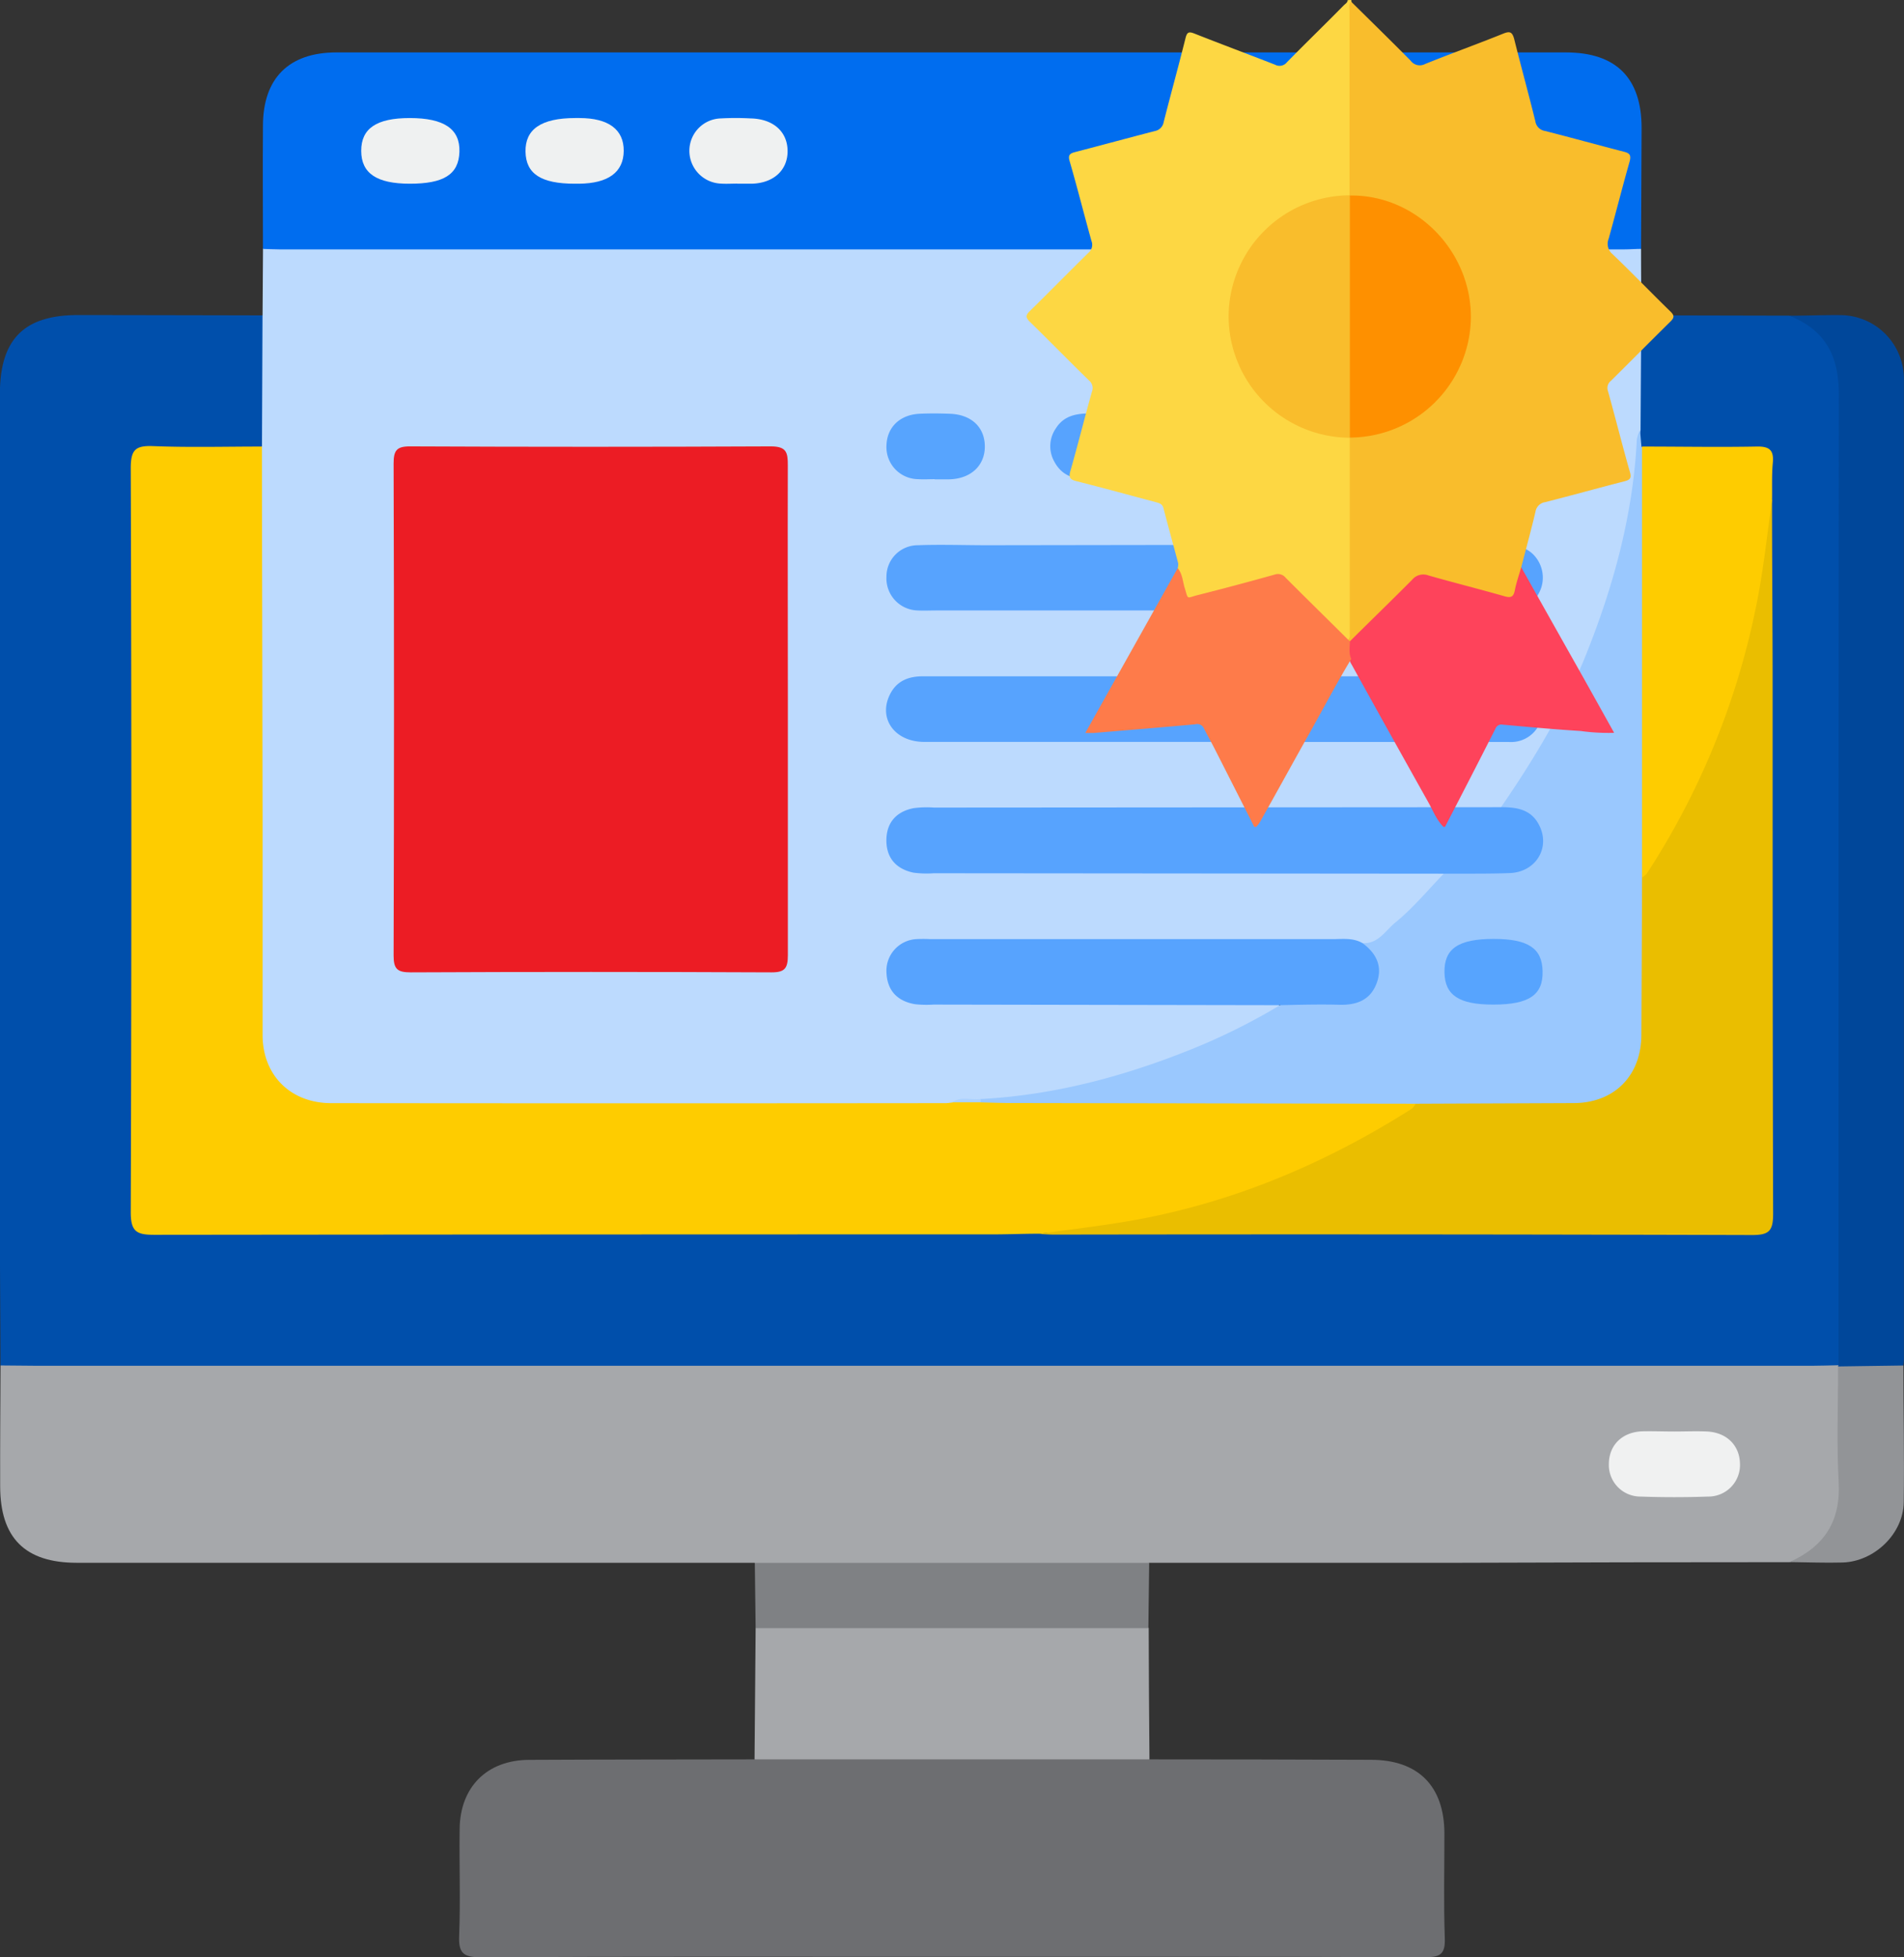 <svg xmlns="http://www.w3.org/2000/svg" id="Capa_1" data-name="Capa 1" viewBox="0 0 348 357.64"><rect x="0" y="0" width="348" height="357.64" fill="#333333" stroke="none"/><defs><style>.cls-1{fill:#bcdafe;}.cls-2{fill:#004fab;}.cls-3{fill:#a6a8ab;}.cls-4{fill:#006def;}.cls-5{fill:#6d6e71;}.cls-6{fill:#00479a;}.cls-7{fill:#7f8184;}.cls-8{fill:#929497;}.cls-9{fill:#fecc00;}.cls-10{fill:#ec1c24;}.cls-11{fill:#9ac8fe;}.cls-12{fill:#57a3fe;}.cls-13{fill:#57a4fe;}.cls-14{fill:#acd2fe;}.cls-15{fill:#eabe00;}.cls-16{fill:#f0f1f1;}.cls-17{fill:#eff1f1;}.cls-18{fill:#fdd743;}.cls-19{fill:#fe435b;}.cls-20{fill:#fe7b4a;}.cls-21{fill:#f9bd2c;}.cls-22{fill:#fe9000;}</style></defs><title>diseno-de-paginas-web</title><path class="cls-1" d="M162.69-101.34q0,6.07.08,12.15a4.65,4.65,0,0,1,1.1,3.42c0,5.54.3,11.08-.2,16.6-1,5.23-1.19,10.59-2.16,15.86A133.49,133.49,0,0,1,141.43-3.79c-1.33,2-2.49,4.37-5,5.35a25.53,25.53,0,0,1-6.35.37H35.6a22.81,22.81,0,0,0-5.6.33c-2.3.59-3.74,2.05-3.75,4.51s1.52,3.88,3.79,4.46a22.36,22.36,0,0,0,5.6.32h84a23.81,23.81,0,0,1,6,.34c1.77.57,1.59,1.74.66,2.82a58.26,58.26,0,0,1-12,11,5.31,5.31,0,0,1-3.6.51,41.58,41.58,0,0,0-4.86-.3H34.28a15.61,15.61,0,0,0-4.47.37c-2.3.67-3.66,2.17-3.58,4.62a4.38,4.38,0,0,0,3.55,4.27,18.67,18.67,0,0,0,5.22.38q27.53,0,55.06,0c2,0,4-.21,5.93.49,2,2.28-.52,2.68-1.58,3.26a120.58,120.58,0,0,1-21.16,9.42C63,52,52.65,54.65,41.83,55a17.21,17.21,0,0,0-5.84.64,29.66,29.66,0,0,1-5.24.28H-74.18c-1,0-2,0-3-.06-7.61-.44-12.81-5.56-13.21-13.16-.21-4-.06-8-.06-12q0-45.9,0-91.81c0-1.38,0-2.75.1-4.12-.19-6.6-.07-13.2-.07-19.8,0-1.49,0-3,1.16-4.21l.08-12.15c2.08-1.64,4.54-1.12,6.86-1.12q83.32,0,166.64,0,36.14,0,72.27,0C158.66-102.46,160.86-102.85,162.69-101.34Z" transform="translate(137.25 146.82)"></path><path class="cls-2" d="M-89.27-89.19l-.1,23.94c-1.42,1.37-3.23,1.17-5,1.2q-6.93.09-13.87,0c-2.69,0-3.93,1.11-3.82,3.8,0,1,0,2,0,3V71c0,6.56,0,6.57,6.7,6.57H48.74a33.52,33.52,0,0,1,3.75.06c10.24.35,20.47-.1,30.71-.08q47.58.08,95.16,0c1.25,0,2.5,0,3.74,0,2.33,0,3.51-1,3.4-3.35,0-.5,0-1,0-1.5,0-42.58-.09-85.17.12-127.74a4.78,4.78,0,0,1-.08-.74c0-9,1.12-8.12-8.58-8.32-4.7-.1-9.48.89-14.1-.79-.83-1-.53-2.18-.26-3.31q.06-10.47.14-21l27,.06c6.37,1.28,9.61,5,10.1,11.55.09,1.24.07,2.5.07,3.75q0,84.93,0,169.85c0,2.33.47,4.79-1.14,6.88-2.25,1.54-4.82,1.06-7.28,1.06q-102.1,0-204.2,0-58.83,0-117.66,0c-2.31,0-4.79.52-6.8-1.27,0-8.11-.09-16.22-.1-24.33V-74.8c0-10,4.37-14.45,14.28-14.45Q-106.11-89.23-89.27-89.19Z" transform="translate(137.25 146.82)"></path><path class="cls-3" d="M-137.15,102.69c2.25,0,4.49.06,6.74.06H193.91c1.63,0,3.25-.07,4.87-.1l.45.5c1.12,3,.53,6.16.58,9.24.09,4.85.18,9.71,0,14.56-.28,6.31-3.8,10.34-10,11.69q-30.09,0-60.19.11-28.41,0-56.83,0c-1.45,1.25-3.23,1.2-5,1.2q-31.06,0-62.14,0c-1.74,0-3.52,0-5-1.2H-123.22c-9.46,0-14-4.55-14-14C-137.24,117.42-137.19,110.05-137.15,102.69Z" transform="translate(137.25 146.82)"></path><path class="cls-4" d="M162.69-101.34c-1,0-2,.09-3,.09H-86.19c-1,0-2-.06-3-.09,0-7.49-.06-15,0-22.47,0-8.7,4.73-13.43,13.42-13.43q80.54,0,161.07,0h63.67c9.15,0,13.82,4.67,13.82,13.81C162.75-116.07,162.71-108.71,162.69-101.34Z" transform="translate(137.25 146.82)"></path><path class="cls-5" d="M72.84,174.67q20.23,0,40.47.08c8.65,0,13.41,4.79,13.44,13.46,0,6.37-.15,12.74.07,19.11.1,2.82-.71,3.51-3.51,3.5-30-.11-60-.07-89.94-.07-27.61,0-55.22-.06-82.82.08-3.14,0-4-.79-3.88-3.91.26-6.48,0-13,.09-19.48.06-7.72,5-12.64,12.68-12.68,13.74-.07,27.48-.06,41.22-.09,1.49-1.18,3.26-1.13,5-1.13q31.08,0,62.16,0C69.58,173.54,71.35,173.49,72.84,174.67Z" transform="translate(137.25 146.82)"></path><path class="cls-6" d="M198.78,102.65q0-88.79.05-177.56c0-7-2.58-11.67-9.05-14.22,3.12,0,6.24-.14,9.36-.11a11.66,11.66,0,0,1,11.59,11.68q0,89.58,0,179.14a10.36,10.36,0,0,1-.1,1.12c-3.95,2-7.93,1.69-11.94.17Z" transform="translate(137.25 146.82)"></path><path class="cls-3" d="M72.84,174.67H.66q.1-12,.2-24c1.44-1.34,3.25-1.15,5-1.15q30.92,0,61.84,0c1.72,0,3.53-.19,5,1.15Q72.73,162.69,72.84,174.67Z" transform="translate(137.25 146.82)"></path><path class="cls-7" d="M72.64,150.7H.86L.71,138.76H72.79Z" transform="translate(137.25 146.82)"></path><path class="cls-8" d="M198.7,102.87l11.94-.17c0,8.35.18,16.7.06,25-.08,5.75-5.36,10.82-11.17,11-3.23.09-6.48-.05-9.72-.08,6.32-2.81,9.39-7.43,9-14.57S198.72,109.93,198.7,102.87Z" transform="translate(137.25 146.82)"></path><path class="cls-9" d="M52.51,78.62c-2.75,0-5.49.12-8.24.12q-76.64,0-153.27.08c-3.19,0-4.36-.5-4.35-4.12q.22-68,0-136c0-3.41.92-4.12,4.11-4,6.61.26,13.24.08,19.86.08q.06,33.9.12,67.79c0,13.24,0,26.47,0,39.71,0,7.38,5.11,12.47,12.52,12.48q56.18.06,112.37,0c.37,0,.75-.08,1.12-.11,1.86-.5,3.76-.13,5.64-.24,24-1.56,48.08-.58,72.11-.84a19.74,19.74,0,0,1,5.94.41c1.91.81,1.12,1.88.19,2.84a17.74,17.74,0,0,1-4,2.71c-15.71,9.08-32.32,15.66-50.37,18.26C61.71,78.42,57.09,78.15,52.51,78.62Z" transform="translate(137.25 146.82)"></path><path class="cls-10" d="M6.75-17.28c0,15,0,30,0,45,0,2.38-.54,3.15-3,3.14q-33-.15-65.93,0c-2.41,0-3.13-.57-3.13-3.06q.14-45,0-89.91c0-2.38.54-3.15,3-3.14q33,.15,65.93,0c2.87,0,3.13,1.08,3.12,3.46C6.7-47,6.75-32.14,6.75-17.28Z" transform="translate(137.25 146.82)"></path><path class="cls-11" d="M121.49,54.87,48,54.74c-2,0-4-.07-6-.12-.25-.13-.33-.27-.25-.41s.17-.2.25-.2C55.19,53.31,67.75,50,80,45.12A114.6,114.6,0,0,0,96.7,36.86c2-1.85,4.47-.89,6.73-1.13.74-.07,1.49,0,2.23,0,7.73,0,9.3-2.52,6-9.5a1.06,1.06,0,0,1,0-.72c2.93.27,4.32-2.29,6.1-3.74,3.24-2.63,5.94-5.92,8.86-8.93,2-1.8,4.49-.91,6.77-1.08,1.85-.14,3.73.1,5.57-.18,2.48-.37,4.14-1.72,4.44-4.29s-.94-4.27-3.31-5.19c-1-.4-2.23-.41-3-1.41,6.07-8.83,11.58-18,15.57-27.95,5.05-12.63,8.58-25.61,9.26-39.26a6,6,0,0,1,.59-1.71c.08,1,.16,2,.25,3,1.42,1.86,1.08,4.05,1.07,6.14,0,24.1.17,48.21-.09,72.31.13,9.85.15,19.7,0,29.56a13,13,0,0,1-13.05,13.12c-8.48.17-17,.07-25.44,0C124,55.88,122.6,55.91,121.49,54.87Z" transform="translate(137.25 146.82)"></path><path class="cls-12" d="M84.85-47.25q26.24,0,52.48,0c2.65,0,5,.4,6.51,2.83a6,6,0,0,1-5,9.15c-3.49.17-7,0-10.5,0H33.85c-1.12,0-2.25.06-3.37,0a5.86,5.86,0,0,1-5.71-6.16,5.73,5.73,0,0,1,5.72-5.76c4.24-.16,8.5,0,12.74,0Z" transform="translate(137.25 146.82)"></path><path class="cls-12" d="M84.55-11.25q-26.43,0-52.85,0c-5.41,0-8.45-4.23-6.33-8.6,1.25-2.57,3.43-3.4,6.15-3.39,9.38,0,18.75,0,28.12,0h77.22c2,0,4-.08,5.69,1.35a5.72,5.72,0,0,1,1.92,6.41,5.72,5.72,0,0,1-5.93,4.24h-54Z" transform="translate(137.25 146.82)"></path><path class="cls-12" d="M137.21.68c2.88,0,5.48.45,6.91,3.39,2,4.1-.69,8.48-5.45,8.65-4,.15-8,.08-12,.11l-93.25-.08a18.53,18.53,0,0,1-3.73-.11c-3.21-.69-5-2.75-4.93-6.09.08-3.16,1.9-5.08,4.95-5.69A18.51,18.51,0,0,1,33.48.75Z" transform="translate(137.25 146.82)"></path><path class="cls-12" d="M99.55-59.25q-19.11,0-38.23,0c-2.59,0-4.63-.88-5.88-3.24a5.72,5.72,0,0,1,.29-6.05c1.52-2.42,3.92-2.75,6.54-2.74q29.43.06,58.85,0c5.25,0,10.5,0,15.75,0s7.81,2,7.86,5.92-2.6,6.07-7.7,6.08Z" transform="translate(137.25 146.82)"></path><path class="cls-12" d="M111.75,25.5c2.55,1.87,3.78,4.27,2.6,7.38s-3.73,4-6.87,3.9c-3.59-.09-7.19,0-10.78.08l-63.31-.11A19.88,19.88,0,0,1,30,36.68c-3.25-.55-5.11-2.5-5.23-5.84a5.79,5.79,0,0,1,5.41-6.05,22.87,22.87,0,0,1,2.62,0h73.81C108.37,24.75,110.14,24.58,111.75,25.5Z" transform="translate(137.25 146.82)"></path><path class="cls-13" d="M33.57-59.26c-1,0-2,.06-3,0a5.85,5.85,0,0,1-5.8-6.06c.05-3.35,2.37-5.69,6-5.89,1.86-.09,3.74-.07,5.61,0,3.88.14,6.32,2.41,6.37,5.89s-2.46,6-6.54,6.09c-.87,0-1.75,0-2.62,0Z" transform="translate(137.25 146.82)"></path><path class="cls-14" d="M42,54c0,.21,0,.41,0,.61H36.78C38.4,53.42,40.27,54.24,42,54Z" transform="translate(137.25 146.82)"></path><path class="cls-15" d="M121.49,54.87q14.42-.06,28.84-.12c7.46,0,12.38-5,12.42-12.42q.08-14.43.12-28.85c1.81-5,4.91-9.22,7.29-13.88a138.1,138.1,0,0,0,14.9-52.15c.09-1.14-.2-2.63,1.57-2.94,0,11.49.11,23,.11,34.48,0,32,0,64,.09,96,0,3.13-.75,3.88-3.87,3.87q-63.72-.18-127.46-.08c-1,0-2-.08-3-.13,5.11-.7,10.23-1.3,15.32-2.13,19.14-3.1,36.66-10.39,53-20.76A3.76,3.76,0,0,0,121.49,54.87Z" transform="translate(137.25 146.82)"></path><path class="cls-9" d="M186.63-55.49c-.71,5.11-1.3,10.23-2.14,15.32a140.11,140.11,0,0,1-20.76,53,3.72,3.72,0,0,1-.86.69q0-39.36,0-78.74c7,0,13.93.13,20.89,0,2.51-.07,3.25.73,3,3.12C186.57-60,186.67-57.73,186.63-55.49Z" transform="translate(137.25 146.82)"></path><path class="cls-16" d="M168.77,114.76c2,0,4-.09,6,0,3.6.19,5.94,2.55,6,5.89a5.77,5.77,0,0,1-5.82,6q-6.18.22-12.35,0a5.77,5.77,0,0,1-5.79-6.06c.06-3.34,2.4-5.68,6-5.86C164.77,114.68,166.77,114.76,168.77,114.76Z" transform="translate(137.25 146.82)"></path><path class="cls-17" d="M-62.34-113.25c-6.06,0-8.88-1.9-8.89-6s2.8-6,8.87-6c6.28,0,9.21,2,9.08,6.17S-56.18-113.25-62.34-113.25Z" transform="translate(137.25 146.82)"></path><path class="cls-17" d="M-32.2-113.25c-6.15,0-8.93-1.8-9-5.86s2.81-6.14,9.11-6.14h.75c5.32,0,8.12,2.11,8.09,6s-2.81,5.95-8.18,6Z" transform="translate(137.25 146.82)"></path><path class="cls-17" d="M-2.48-113.27c-1,0-2,.07-3,0a6,6,0,0,1-5.77-6.1,5.92,5.92,0,0,1,5.67-5.81,51.92,51.92,0,0,1,5.58,0c4.09.1,6.67,2.42,6.7,5.93s-2.55,5.91-6.59,6c-.87,0-1.74,0-2.61,0Z" transform="translate(137.25 146.82)"></path><path class="cls-13" d="M135.69,36.75c-6.27,0-8.85-1.7-8.93-5.87-.08-4.36,2.54-6.13,9-6.13,6.26,0,8.85,1.7,8.93,5.87C144.82,35,142.2,36.75,135.69,36.75Z" transform="translate(137.25 146.82)"></path><path class="cls-18" d="M109.75-146.82a.76.76,0,0,0,0,.3,8,8,0,0,1,.18,1.89q0,15.45,0,30.91a7.69,7.69,0,0,1-.16,2.19c-.28.75-.94.75-1.58.81A21.76,21.76,0,0,0,94.78-105a20.53,20.53,0,0,0-6.72,12.29c-1.46,9.92,2.76,18.29,11.59,23.1A22.3,22.3,0,0,0,108-67.24c.67.07,1.42,0,1.77.77a6.76,6.76,0,0,1,.19,2.19q0,15.9,0,31.81a5.18,5.18,0,0,1-.27,2.31c-.94.84-1.43-.09-1.92-.57-2.74-2.68-5.43-5.4-8.14-8.11-2.94-2.93-2.93-2.9-7-1.78-3.73,1-7.47,2.08-11.23,3-1.7.42-2,.27-2.39-1.4a32.33,32.33,0,0,1-1-4,2.83,2.83,0,0,0,.09-.85c-.89-3.37-1.83-6.72-2.7-10.09-.21-.79-.77-.93-1.38-1.09-4.83-1.29-9.66-2.62-14.51-3.84-1.14-.29-1.48-.63-1.12-1.86,1.37-4.81,2.58-9.66,3.93-14.48a1.8,1.8,0,0,0-.52-2.06C58.18-80.82,54.65-84.44,51-88c-.87-.84-.75-1.28,0-2,3.58-3.51,7.09-7.09,10.66-10.6a1.9,1.9,0,0,0,.58-2.19c-1.36-4.86-2.59-9.76-4-14.62-.29-1,0-1.36.93-1.6,4.89-1.27,9.76-2.6,14.65-3.86a2,2,0,0,0,1.61-1.61c1.3-5.13,2.72-10.23,4-15.37.29-1.18.66-1.21,1.67-.82,4.88,1.93,9.8,3.76,14.69,5.67a1.72,1.72,0,0,0,2.18-.45c3.44-3.51,7-6.95,10.42-10.43.27-.26.66-.46.68-.92Z" transform="translate(137.25 146.82)"></path><path class="cls-19" d="M140.77-43.2Q146.5-33,152.24-22.82c1.82,3.25,3.63,6.5,5.53,9.91a36.54,36.54,0,0,1-6.09-.33c-4.75-.3-9.49-.73-14.24-1.16a1.18,1.18,0,0,0-1.37.75q-4.57,9-9.21,17.92h-.29C125.31,3,124.71,1.4,123.88-.09q-7.08-12.63-14.09-25.3a4.91,4.91,0,0,1-.49-1.07,5.33,5.33,0,0,1-.08-3c2.19-2.86,5-5.16,7.44-7.75,1.32-1.39,2.74-2.69,4-4.08a2.61,2.61,0,0,1,2.92-.76c4.44,1.29,8.93,2.37,13.37,3.63,1.83.52,1.89.43,2.44-1.39C139.79-41,139.76-42.31,140.77-43.2Z" transform="translate(137.25 146.82)"></path><path class="cls-20" d="M109.47-29.63c0,1.07-.23,2.18.25,3.22-2.83,4.71-5.37,9.57-8.07,14.35C98.81-7,96.05-1.94,93.2,3.09a4.59,4.59,0,0,1-.86,1.18H92L84.83-9.85c-.64-1.27-1.34-2.51-2-3.79a1.34,1.34,0,0,0-1.61-.83c-6.2.57-12.41,1.07-18.62,1.59-.39,0-.78,0-1.49,0L78-43c.88,1.05.91,2.41,1.29,3.64.68,2.2.27,1.82,2.3,1.3q7.09-1.79,14.15-3.77a1.8,1.8,0,0,1,2,.59c3.78,3.78,7.59,7.52,11.38,11.28C109.28-29.86,109.46-29.83,109.47-29.63Z" transform="translate(137.25 146.82)"></path><path class="cls-21" d="M109.47-29.63l-.31-.32c.41-.34.29-.81.29-1.24q0-17.82,0-35.64a1.29,1.29,0,0,0,.16-.17,11.14,11.14,0,0,1,2.74-.46,21.82,21.82,0,0,0,18.86-22.7A22,22,0,0,0,111-110.71a3.21,3.21,0,0,1-1.43-.25l-.16-.17q0-16.86,0-33.72c0-.56-.22-1.19.29-1.67,3.63,3.59,7.29,7.16,10.88,10.79a2.07,2.07,0,0,0,2.65.6c4.73-1.91,9.53-3.63,14.26-5.54,1.2-.48,1.64-.34,2,.93,1.25,5,2.63,10,3.88,15.08a2.1,2.1,0,0,0,1.77,1.77c4.84,1.23,9.65,2.57,14.48,3.81,1,.26,1.27.63,1,1.71-1.34,4.71-2.54,9.46-3.85,14.18a2.44,2.44,0,0,0,.71,2.81c3.58,3.43,7,7,10.58,10.48.74.73.73,1.12,0,1.84-3.65,3.58-7.23,7.23-10.87,10.82a1.68,1.68,0,0,0-.54,1.91c1.37,4.9,2.6,9.85,4,14.75.31,1.09.08,1.44-1,1.71-4.84,1.24-9.65,2.58-14.49,3.81a2.1,2.1,0,0,0-1.77,1.77c-.8,3.38-1.72,6.73-2.59,10.09-.4,1.41-.9,2.8-1.18,4.24-.24,1.24-.72,1.43-1.91,1.09-4.61-1.32-9.27-2.48-13.88-3.8a2.65,2.65,0,0,0-3,.81C117.05-37.06,113.24-33.37,109.47-29.63Z" transform="translate(137.25 146.82)"></path><path class="cls-21" d="M109.43-66.83A22.24,22.24,0,0,1,87.31-89.28a22.22,22.22,0,0,1,22.12-21.85l0,0a2.66,2.66,0,0,1,.46,2q0,20.16,0,40.32a2.69,2.69,0,0,1-.46,2Z" transform="translate(137.25 146.82)"></path><path class="cls-22" d="M109.47-66.86v-44.23c12-.2,22.11,10,22.12,22.19A22.21,22.21,0,0,1,109.47-66.86Z" transform="translate(137.25 146.82)"></path></svg>